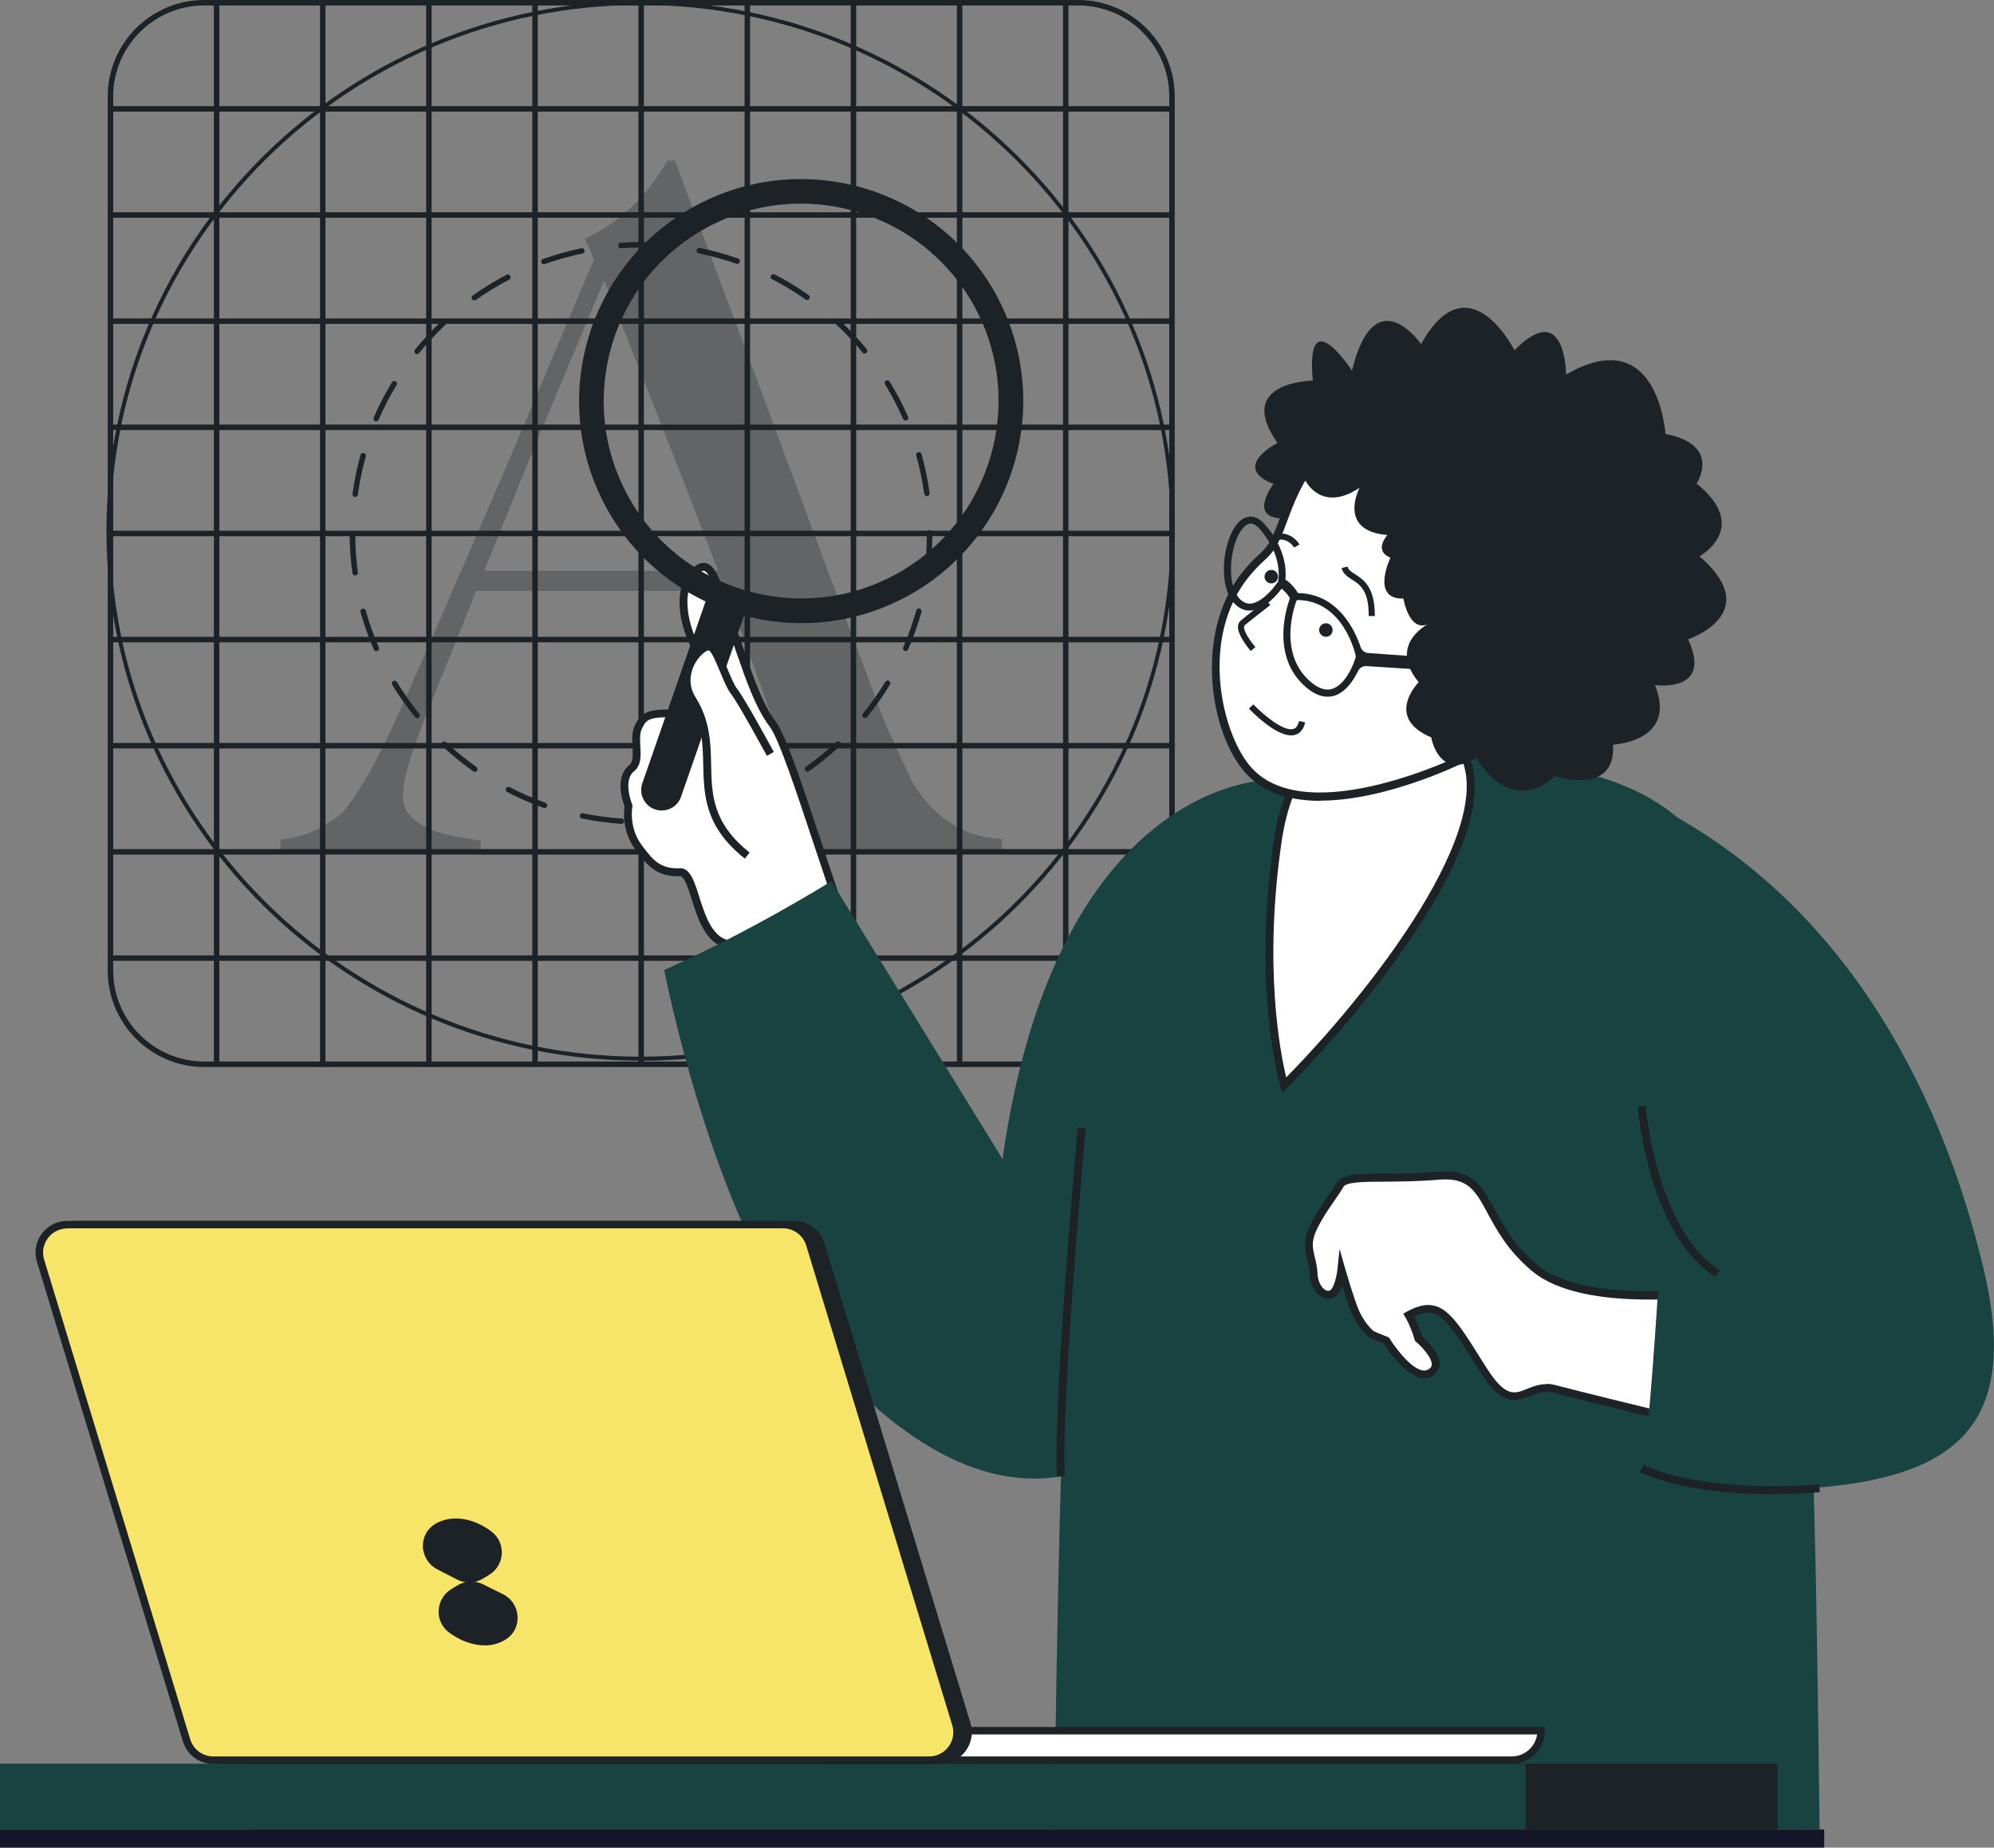 <?xml version="1.0" encoding="UTF-8"?>
<svg id="Layer_2" data-name="Layer 2" xmlns="http://www.w3.org/2000/svg" viewBox="0 0 189.55 175.64">
  <rect x="0" y="0" width="189.55" height="175.64" fill="#808080" stroke="none"/>
  <defs>
    <style>
      .cls-1 {
        fill: #184341;
      }

      .cls-1, .cls-2, .cls-3, .cls-4, .cls-5 {
        stroke-width: 0px;
      }

      .cls-2 {
        fill: #1c2226;
      }

      .cls-3 {
        fill: #fff;
      }

      .cls-6 {
        opacity: .3;
      }

      .cls-4 {
        fill: #f6e569;
      }

      .cls-5 {
        fill: #16162b;
      }
    </style>
  </defs>
  <g id="Layer_1-2" data-name="Layer 1">
    <g>
      <g>
        <path class="cls-2" d="m34.77,58.05c-.04-.14-.18-.22-.32-.18-.14.04-.22.18-.18.32.34,1.21.77,2.41,1.27,3.56.04.1.14.15.24.15.04,0,.07,0,.1-.02.13-.06.19-.21.13-.34-.49-1.13-.91-2.31-1.24-3.49Z"/>
        <path class="cls-2" d="m33.72,47.24s.02,0,.04,0c.13,0,.24-.09.26-.22.16-1.22.42-2.45.75-3.63.04-.14-.04-.28-.18-.32-.14-.04-.28.04-.32.18-.34,1.21-.59,2.45-.76,3.7-.02.14.08.27.22.29Z"/>
        <path class="cls-2" d="m42.38,30.49c-.1-.1-.26-.11-.36-.01-.92.86-1.78,1.79-2.58,2.76-.09.11-.07.27.04.36.05.04.1.06.16.06.08,0,.15-.03.2-.1.78-.96,1.63-1.87,2.53-2.71.1-.1.11-.26.01-.36Z"/>
        <path class="cls-2" d="m37.72,64.83c-.07-.12-.23-.16-.35-.09-.12.07-.16.23-.09.35.65,1.07,1.39,2.11,2.18,3.08.05.06.12.1.2.1.06,0,.12-.02.16-.06.11-.09.13-.25.04-.36-.78-.96-1.5-1.97-2.14-3.03Z"/>
        <path class="cls-2" d="m35.65,40.03s.07.02.1.02c.1,0,.19-.06.24-.15.49-1.13,1.06-2.24,1.71-3.29.07-.12.04-.28-.09-.36-.12-.07-.28-.04-.35.09-.65,1.07-1.24,2.2-1.74,3.36-.06.13,0,.28.13.34Z"/>
        <path class="cls-2" d="m51.71,25.11s.06,0,.09-.01c1.16-.42,2.36-.75,3.57-1,.14-.03.23-.16.2-.3s-.17-.23-.31-.2c-1.23.26-2.45.6-3.64,1.02-.13.05-.2.2-.16.33.04.11.14.17.24.17Z"/>
        <path class="cls-2" d="m73.4,26.54c1.09.57,2.16,1.21,3.17,1.93.05.03.1.05.15.05.08,0,.16-.04.21-.11.08-.12.05-.28-.06-.36-1.03-.73-2.12-1.39-3.23-1.96-.13-.06-.28-.01-.35.11-.07.13-.02.28.11.35Z"/>
        <path class="cls-2" d="m85.85,39.82c.04.1.14.16.24.16.03,0,.07,0,.1-.02.13-.06.19-.21.13-.34-.5-1.15-1.09-2.28-1.75-3.35-.07-.12-.23-.16-.35-.09-.12.07-.16.23-.09.35.64,1.05,1.22,2.16,1.71,3.29Z"/>
        <path class="cls-2" d="m45.09,28.56c.05,0,.1-.01.15-.05,1.01-.71,2.07-1.36,3.16-1.93.13-.06.18-.22.11-.35-.07-.13-.22-.17-.35-.11-1.11.58-2.2,1.24-3.22,1.97-.12.08-.14.24-.06.36.05.07.13.11.21.11Z"/>
        <path class="cls-2" d="m66.42,24.08c1.21.25,2.41.58,3.58.99.03.01.06.01.09.01.11,0,.21-.07.24-.17.05-.13-.02-.28-.16-.33-1.18-.42-2.41-.76-3.64-1.01-.14-.03-.28.06-.31.2-.03.14.06.28.2.3Z"/>
        <path class="cls-2" d="m45.28,72.9c-1.01-.71-1.98-1.5-2.88-2.34-.1-.1-.27-.09-.36.01-.1.1-.09.27.01.37.92.86,1.91,1.66,2.93,2.38.05.03.1.05.15.05.08,0,.16-.04.21-.11.08-.12.05-.28-.06-.36Z"/>
        <path class="cls-2" d="m33.76,50.72c0-.14-.12-.26-.26-.26h0c-.14,0-.26.12-.26.26,0,1.26.09,2.53.26,3.77.02.13.13.22.26.22,0,0,.02,0,.04,0,.14-.02.24-.15.22-.29-.17-1.22-.25-2.46-.25-3.7Z"/>
        <path class="cls-2" d="m84.51,64.73c-.12-.07-.28-.04-.35.09-.64,1.05-1.36,2.07-2.14,3.03-.09.11-.07.27.04.36.05.04.11.06.16.06.07,0,.15-.03.2-.1.79-.97,1.53-2.01,2.18-3.09.07-.12.04-.28-.09-.36Z"/>
        <path class="cls-2" d="m82.19,33.61c.06,0,.12-.02.16-.06.11-.09.13-.25.04-.36-.79-.97-1.66-1.9-2.58-2.76-.1-.1-.27-.09-.36.01-.1.1-.09.27.01.37.9.84,1.76,1.75,2.54,2.71.05.06.12.09.2.09Z"/>
        <path class="cls-2" d="m87.42,57.85c-.14-.04-.28.04-.32.18-.33,1.19-.75,2.36-1.24,3.5-.06.13,0,.28.13.34.03.01.07.02.1.02.1,0,.2-.06.24-.16.5-1.15.93-2.35,1.27-3.56.04-.14-.04-.28-.18-.32Z"/>
        <path class="cls-2" d="m88.37,50.38c-.14,0-.26.12-.26.26v.05c0,1.24-.08,2.48-.25,3.7-.02.14.08.27.22.29.01,0,.02,0,.04,0,.13,0,.24-.09.26-.22.17-1.24.25-2.51.25-3.77v-.05c0-.14-.11-.26-.26-.26Z"/>
        <path class="cls-2" d="m88.11,47.16s.02,0,.04,0c.14-.02.24-.15.22-.29-.17-1.25-.43-2.49-.77-3.7-.04-.14-.18-.22-.32-.18-.14.04-.22.18-.18.32.33,1.19.59,2.41.76,3.63.02.13.13.22.26.22Z"/>
        <path class="cls-2" d="m73.45,74.82c-1.1.57-2.24,1.07-3.4,1.48-.13.05-.2.2-.16.33.04.11.14.17.24.17.03,0,.06,0,.09-.01,1.18-.42,2.35-.93,3.46-1.51.13-.07.18-.22.11-.35-.07-.13-.22-.18-.35-.11Z"/>
        <path class="cls-2" d="m59.09,77.81c-1.23-.08-2.47-.25-3.67-.5-.14-.03-.28.06-.3.2-.03.14.06.28.2.3,1.23.25,2.49.42,3.74.51,0,0,.01,0,.02,0,.13,0,.25-.11.26-.24.01-.14-.1-.27-.24-.27Z"/>
        <path class="cls-2" d="m63.02,23.34c0-.14-.1-.26-.24-.27-.61-.04-1.23-.06-1.85-.06h0c-.64,0-1.29.02-1.93.07-.14.01-.25.13-.24.28,0,.14.12.24.26.24h.01c.63-.04,1.27-.07,1.9-.07h0c.6,0,1.21.02,1.81.06.14.01.26-.1.27-.24Z"/>
        <path class="cls-2" d="m51.85,76.31c-1.16-.41-2.31-.91-3.4-1.48-.13-.07-.28-.02-.35.11-.06.13-.02.28.11.35,1.12.58,2.28,1.09,3.47,1.51.03.01.06.01.09.01.11,0,.2-.07.24-.17.05-.13-.02-.28-.16-.33Z"/>
        <path class="cls-2" d="m79.48,70.55c-.9.84-1.87,1.63-2.87,2.34-.12.08-.14.24-.06.36.05.07.13.11.21.11.05,0,.1-.02.15-.05,1.03-.72,2.01-1.53,2.93-2.39.1-.1.11-.26.01-.36-.1-.1-.26-.11-.37-.01Z"/>
        <path class="cls-2" d="m66.48,77.3c-1.2.25-2.44.42-3.67.5-.14,0-.25.13-.24.27,0,.14.12.24.26.24h.02c1.26-.09,2.52-.26,3.74-.51.14-.03.23-.16.2-.3-.03-.14-.17-.23-.31-.2Z"/>
      </g>
      <g>
        <path class="cls-2" d="m102.49,0H19.41c-5.05,0-9.17,4.11-9.17,9.17v83.09c0,5.05,4.11,9.17,9.17,9.17h83.09c5.06,0,9.17-4.11,9.17-9.17V9.17c0-5.05-4.11-9.17-9.17-9.17Zm8.65,92.26c0,4.77-3.88,8.65-8.65,8.65H19.41c-4.77,0-8.65-3.88-8.65-8.65V9.17C10.76,4.4,14.64.52,19.41.52h83.09c4.77,0,8.65,3.88,8.65,8.65v83.09Z"/>
        <path class="cls-2" d="m111.4,90.82H10.5c-.14,0-.26.11-.26.26s.12.26.26.26h100.9c.14,0,.26-.12.26-.26s-.11-.26-.26-.26Z"/>
        <path class="cls-2" d="m111.4,80.72H10.5c-.14,0-.26.12-.26.26s.12.26.26.26h100.9c.14,0,.26-.12.26-.26s-.11-.26-.26-.26Z"/>
        <path class="cls-2" d="m111.4,70.63H10.5c-.14,0-.26.12-.26.26s.12.26.26.26h100.9c.14,0,.26-.11.26-.26s-.11-.26-.26-.26Z"/>
        <path class="cls-2" d="m111.4,60.54H10.5c-.14,0-.26.12-.26.26s.12.26.26.26h100.9c.14,0,.26-.11.26-.26s-.11-.26-.26-.26Z"/>
        <path class="cls-2" d="m111.4,50.45H10.5c-.14,0-.26.12-.26.26s.12.26.26.26h100.9c.14,0,.26-.11.26-.26s-.11-.26-.26-.26Z"/>
        <path class="cls-2" d="m111.4,40.36H10.5c-.14,0-.26.12-.26.26s.12.26.26.26h100.9c.14,0,.26-.11.26-.26s-.11-.26-.26-.26Z"/>
        <path class="cls-2" d="m111.4,30.27H10.5c-.14,0-.26.11-.26.26s.12.26.26.26h100.9c.14,0,.26-.11.26-.26s-.11-.26-.26-.26Z"/>
        <path class="cls-2" d="m111.4,20.18H10.5c-.14,0-.26.11-.26.26s.12.26.26.26h100.9c.14,0,.26-.12.26-.26s-.11-.26-.26-.26Z"/>
        <path class="cls-2" d="m111.4,10.09H10.5c-.14,0-.26.12-.26.26s.12.26.26.26h100.9c.14,0,.26-.12.26-.26s-.11-.26-.26-.26Z"/>
        <path class="cls-2" d="m101.31,0c-.14,0-.26.12-.26.26v100.9c0,.14.12.26.26.26s.26-.12.26-.26V.26c0-.14-.11-.26-.26-.26Z"/>
        <path class="cls-2" d="m91.22,0c-.14,0-.26.12-.26.26v100.9c0,.14.12.26.26.26s.26-.12.26-.26V.26c0-.14-.11-.26-.26-.26Z"/>
        <path class="cls-2" d="m81.13,0c-.14,0-.26.12-.26.26v100.9c0,.14.12.26.26.26s.26-.12.26-.26V.26c0-.14-.11-.26-.26-.26Z"/>
        <path class="cls-2" d="m71.04,0c-.14,0-.26.12-.26.26v100.9c0,.14.12.26.26.26s.26-.12.26-.26V.26c0-.14-.11-.26-.26-.26Z"/>
        <path class="cls-2" d="m60.95,0c-.14,0-.26.12-.26.26v100.9c0,.14.11.26.26.26s.26-.12.26-.26V.26c0-.14-.11-.26-.26-.26Z"/>
        <path class="cls-2" d="m50.86,0c-.14,0-.26.12-.26.26v100.9c0,.14.12.26.26.26s.26-.12.26-.26V.26c0-.14-.12-.26-.26-.26Z"/>
        <path class="cls-2" d="m40.77,0c-.14,0-.26.12-.26.26v100.9c0,.14.12.26.26.26s.26-.12.26-.26V.26c0-.14-.12-.26-.26-.26Z"/>
        <path class="cls-2" d="m30.68,0c-.14,0-.26.12-.26.26v100.9c0,.14.12.26.26.26s.26-.12.26-.26V.26c0-.14-.12-.26-.26-.26Z"/>
        <path class="cls-2" d="m20.59,0c-.14,0-.26.12-.26.26v100.9c0,.14.12.26.26.26s.26-.12.26-.26V.26c0-.14-.12-.26-.26-.26Z"/>
      </g>
      <g class="cls-6">
        <path class="cls-2" d="m89.1,77.27c-.69-.63-1.24-1.23-1.65-1.83-.42-.59-.68-1.01-.8-1.25-.71-1.55-1.35-2.93-1.92-4.15-.57-1.22-1.18-2.75-1.83-4.6-1.43-3.75-2.86-7.54-4.28-11.38-1.43-3.84-2.9-7.81-4.42-11.92-1.52-4.11-3.11-8.38-4.77-12.81-1.67-4.43-3.42-9.12-5.27-14.06h-.71c-.24.42-.58.95-1.03,1.61-.44.66-1,1.34-1.65,2.05-.65.71-1.42,1.4-2.28,2.05-.86.65-1.83,1.22-2.9,1.7l.89,1.96c-1.43,3.34-2.95,6.92-4.55,10.76-1.61,3.84-3.23,7.65-4.87,11.43-1.64,3.78-3.23,7.46-4.78,11.03-1.55,3.57-2.94,6.76-4.19,9.55-1.37,3.03-2.53,5.33-3.48,6.87-.95,1.55-1.64,2.53-2.05,2.95-.18.24-.82.68-1.92,1.34-1.1.66-2.42,1.07-3.97,1.25v.98h19.02v-.89c-.77-.12-1.59-.25-2.45-.4-.86-.15-1.67-.39-2.41-.71s-1.35-.74-1.83-1.25c-.48-.51-.71-1.15-.71-1.92,0-1.31.63-3.57,1.87-6.78.83-2.08,1.67-4.15,2.5-6.2s1.7-4.21,2.59-6.47h23.75c.89,2.32,1.72,4.55,2.5,6.7.77,2.14,1.46,4.09,2.05,5.85.59,1.76,1.06,3.24,1.38,4.46.33,1.22.49,2.1.49,2.63,0,.83-.28,1.52-.85,2.05-.57.54-1.22.95-1.97,1.25-.74.3-1.46.51-2.14.63-.69.12-1.12.18-1.29.18v.89h26.07v-1.07c-1.37-.06-2.56-.33-3.57-.8-1.01-.48-1.86-1.03-2.54-1.65Zm-43.08-22.99c1.43-3.51,2.75-6.77,3.97-9.78,1.22-3,2.33-5.7,3.35-8.08,1.01-2.38,1.86-4.4,2.54-6.07.68-1.67,1.21-2.89,1.56-3.66.54,1.31,1.2,2.99,2.01,5.04.8,2.05,1.7,4.32,2.68,6.78.98,2.47,1.99,5.05,3.04,7.72,1.04,2.68,2.07,5.36,3.08,8.04h-22.23Z"/>
      </g>
      <rect class="cls-5" y="173.91" width="173.41" height="1.73"/>
      <path class="cls-2" d="m60.89,100.83c-28,0-50.77-22.59-50.77-50.37S32.9.1,60.89.1s50.77,22.59,50.77,50.37-22.78,50.37-50.77,50.37ZM60.89.47C33.1.47,10.5,22.9,10.5,50.46s22.61,49.99,50.4,49.99,50.4-22.43,50.4-49.99S88.68.47,60.89.47Z"/>
      <g>
        <g>
          <g>
            <g>
              <g>
                <g>
                  <path class="cls-3" d="m68.99,58.16c-.57-1.36-1.14-5.16-2.61-4.1-2.46,1.77-1.18,5.89-.15,7.68,1.12,1.96,2.54,7.3,2.54,7.3,0,0-1.4-.99-3.68-1.15-3.28-.22-3.83-.01-4.42,1.21-.59,1.22.34,3.14-.64,3.93-1.34,1.08-.29,3.58-.29,3.58,0,0-.43,2.15.98,3.98.92,1.19,1.73,2.41,3.9,2.32,1.56-.06,1.41,5.7,4.18,6.74,6.36,2.38,2.36,9.98,4.51,13.89l10.82-6.51c-3.52-6.02-8.74-25.64-10.67-28.17-1.93-2.53-2.97-7.07-4.48-10.7Z"/>
                  <path class="cls-2" d="m73.18,104.06l-.19-.34c-.85-1.54-.8-3.53-.74-5.63.09-3.44.17-6.69-3.57-8.09-1.71-.64-2.39-2.79-2.93-4.52-.32-1.03-.69-2.19-1.1-2.19h0c-2.27.09-3.19-1.12-4.08-2.29l-.13-.18c-1.32-1.72-1.14-3.68-1.07-4.17-.2-.52-.95-2.79.44-3.91.39-.32.36-.97.32-1.73-.04-.7-.08-1.43.22-2.06.72-1.49,1.62-1.63,4.78-1.42,1.34.09,2.39.46,3.05.76-.45-1.58-1.45-4.93-2.27-6.35-1.26-2.19-2.29-6.34.26-8.18.43-.31.8-.28,1.03-.2.89.31,1.33,1.8,1.75,3.24.14.47.27.92.39,1.22h0c.5,1.2.95,2.52,1.39,3.79.88,2.55,1.78,5.18,3.04,6.83.92,1.21,2.49,5.94,4.31,11.42,2.11,6.36,4.5,13.56,6.39,16.79l.19.32-11.47,6.9Zm-8.52-21.53c.95,0,1.35,1.26,1.81,2.72.5,1.57,1.11,3.53,2.48,4.04,4.24,1.59,4.14,5.43,4.06,8.82-.05,1.83-.09,3.57.48,4.89l10.15-6.11c-1.89-3.42-4.21-10.42-6.27-16.61-1.72-5.19-3.35-10.09-4.2-11.2-1.33-1.75-2.26-4.44-3.16-7.04-.43-1.26-.88-2.56-1.37-3.74h0c-.14-.34-.28-.8-.42-1.29-.3-1.02-.75-2.56-1.27-2.74-.04-.01-.14-.05-.35.1-2.23,1.6-1,5.54-.05,7.19,1.13,1.98,2.52,7.17,2.58,7.39l.27,1-.85-.6s-1.35-.94-3.48-1.08c-3.32-.23-3.59.04-4.05,1-.22.45-.18,1.08-.15,1.69.05.89.1,1.8-.6,2.36-1.1.89-.19,3.12-.18,3.14l.04.11-.02.11s-.37,2.01.91,3.68l.13.18c.85,1.11,1.58,2.09,3.46,2h.04Z"/>
                </g>
                <path class="cls-1" d="m95.3,110.18l-16.27-26.41s-7.4,4.65-15.89,8.44c0,0,4.63,24.03,13.96,35.19,25.45,30.48,40.53-1.55,40.53-1.55l2.48-51.64s-19.76.38-24.81,35.96Z"/>
              </g>
              <path class="cls-1" d="m134.49,71.84c-16.23,0-26.63,7.76-28.34,15.13-4.82,20.76-5.32,44.69-5.95,86.94h72.77c-.54-45.04-1.06-70.83-8.26-88.54-3.41-8.39-9.61-13.53-30.21-13.53Z"/>
              <g>
                <g>
                  <path class="cls-3" d="m121.48,79.82c-2.13,14.37.6,23.33.6,23.33,7.92-7.97,22.23-25.63,16.38-32.5-4.56-5.35-15.1-3.48-16.98,9.17Z"/>
                  <path class="cls-2" d="m121.9,103.86l-.18-.6c-.03-.09-2.73-9.2-.61-23.49h0c.92-6.19,4.15-10.66,8.64-11.94,3.36-.96,6.82.02,9,2.58,5.99,7.03-8.11,24.67-16.4,33.01l-.44.45Zm-.42-24.04l.37.06c-1.78,12-.13,20.28.42,22.54,9.37-9.56,21.04-25.49,15.9-31.52-1.99-2.33-5.13-3.24-8.22-2.35-4.26,1.22-7.21,5.35-8.1,11.33l-.37-.06Z"/>
                </g>
                <g>
                  <path class="cls-3" d="m144.18,49.83c-2.31-4.91-13.1-11.32-17.73-7.53-1.21.99-2.3,2.23-3.37,4.49-.34.71-.67,1.53-1.01,2.46-1.4,3.91-1.7,2.95-3.64,5.35-4.75,5.87-2.82,15.34.32,18.71,5.59,6.03,20.19-1.07,20.43-1.23,5.4-3.56,7.32-17.35,5-22.25Z"/>
                  <path class="cls-2" d="m125.53,76.13c-2.73,0-5.3-.67-7.06-2.57-3.42-3.68-5.06-13.37-.33-19.21.64-.79,1.11-1.23,1.49-1.58.75-.7,1.17-1.09,2.09-3.66.34-.94.67-1.76,1.02-2.5.97-2.03,2-3.41,3.47-4.62,1.48-1.21,3.64-1.54,6.27-.95,4.75,1.07,10.38,5.09,12.04,8.6,2.36,5,.44,19.05-5.13,22.73-.1.06-7.44,3.74-13.85,3.74Zm4.55-34.61c-1.19,0-2.41.26-3.39,1.06-.97.8-2.12,1.94-3.27,4.36-.34.71-.66,1.51-1,2.43-.98,2.74-1.47,3.2-2.28,3.95-.38.35-.81.76-1.42,1.5-4.8,5.93-2.53,15.17.3,18.22,5.39,5.81,19.82-1.22,19.96-1.3,5.19-3.42,7.07-17.09,4.86-21.77h0c-1.57-3.34-6.95-7.16-11.52-8.19-.67-.15-1.44-.27-2.24-.27Z"/>
                </g>
                <path class="cls-2" d="m118.27,59.57c0-.08.03-.11.05-.13.65-.55,2.42-1.9,2.43-1.92l-.35-.46c-.07.06-1.8,1.37-2.46,1.94-.15.13-.24.31-.26.53-.06.85,1.09,2.21,1.22,2.36l.44-.38c-.44-.5-1.12-1.47-1.08-1.93Z"/>
                <path class="cls-2" d="m123.49,68.54c-.15.65-.45.73-.55.76-.91.25-2.81-1.31-3.8-2.34l-.42.4c.21.22,1.69,1.74,3.06,2.32.47.2.93.29,1.32.18.49-.13.82-.54.97-1.19l-.57-.13Z"/>
                <path class="cls-2" d="m128.82,54.59c-.41-.26-.65-.42-.72-.73l-.57.14c.14.55.56.82.98,1.09.76.48,1.62,1.03,1.6,3.47h.58c.02-2.76-1.07-3.46-1.87-3.97Z"/>
                <path class="cls-2" d="m121.14,50.79l.15.56c1.14-.3,1.71.66,1.73.7l.51-.29c-.27-.48-1.12-1.31-2.39-.97Z"/>
                <path class="cls-2" d="m126.17,59.26c-.35-.07-.69.15-.76.5-.07.34.15.68.5.76.35.07.69-.15.76-.5.07-.34-.15-.68-.5-.76Z"/>
                <path class="cls-2" d="m121.1,54.23c-.32-.14-.7.01-.84.34-.14.33.01.7.34.84.33.14.7-.01.84-.34.14-.32-.01-.7-.34-.84Z"/>
                <path class="cls-2" d="m129.34,61.5c-.53-1.56-2.14-5.08-5.97-5.12-.1-.29-.85-1.15-1.18-1.27.09-.83.07-2.97-1.96-5.27-.74-.84-1.59-.96-2.33-.34-1.59,1.36-2.22,5.91-.66,7.75.47.56,1.03.83,1.65.79,1.33-.07,2.54-1.55,2.94-2.08.1.05.75.7.78.94-.25.68-1.9,5.49,1.54,8.43.36.31.72.54,1.07.69.53.23,1.06.27,1.57.13,1.15-.32,1.9-1.53,2.3-2.35.15-.32.47-.5.82-.48l8.15.53.5-1.17-8.48-.6c-.34-.02-.63-.24-.74-.57Zm-7.93-6.1c-.35.53-1.5,1.92-2.55,1.98-.41.02-.77-.16-1.1-.55-1.31-1.54-.75-5.68.59-6.82.19-.17.47-.33.83-.17.17.07.35.21.56.44,2.3,2.61,1.77,4.93,1.75,5.02,0,0-.05.07-.07.1Zm5.2,10.1c-.61.17-1.29-.06-2.02-.68-3.31-2.84-1.35-7.7-1.33-7.75,0-.01,0-.02.01-.03,4.43-.02,5.57,5.11,5.61,5.33.02.08-.07.3-.11.41,0,.02-.76,2.33-2.18,2.72Z"/>
                <path class="cls-2" d="m161.53,52.9s4.97-2.73-.25-6.93c0,0,2.44-3.67-2.96-4.72,0,0-.68-10.73-9.45-5.64,0,0-.02-7.29-4.9-2.31,0,0-4.37-8.69-8.88-.59,0,0-4.41-6.36-6.57,2.53,0,0-4.45-6.85-3.72.94,0,0-7.51.07-3.36,5.93,0,0-4.5,2.27-.38,3.9,0,0-2.39,3.1.68,3.26,0-.01.86-2.52,2.35-3.59,0,0,1.51,3.12,5.15.69,0,0-2.17,4.11,2.65,4.49,0,0-1.38,1.49.29,2.15,0,0-1.93,3.98,1.23,3.89,0,0,.51,3.17,2.3,2.45,0,0-3.8,1.94-.85,5.5,0,0-3.32,3.34,1.19,5.25,0,0,.73,4.19,4.28,1.95,0,0,3.1,5.66,7.51,1.72,0,0,5.8,1.95,5.49-2.98,0,0,6.17-.28,3.99-5.67,0,0,5.54.82,3.15-4.35,0,0,7.39-2.44,1.08-7.89Z"/>
              </g>
            </g>
            <g>
              <g>
                <g>
                  <path class="cls-3" d="m145.87,120.54c-5.3-4.44-3.92-9.21-9.07-8.78-5.15.43-8.83-.2-9.44.88-.6,1.08-1.77,2.41-2.59,4.19-.82,1.78.02,2.6.08,4.2.06,1.59,1.17,2.39,1.82,1.92.65-.47.84-2.26.84-2.26,0,0,.69,2.4,1.21,3.75.52,1.35,1.39,2.23,1.63,2.39.24.16,1.43.6,1.43.6,0,0,2.46,3.96,4.14,3.08,1.72-.91-1.07-3.27-1.07-3.27-.38-1.34-.92-2.25-.92-2.25,3.04-1.67,4.02.38,7.08,5.21,3.06,4.83,3.93,1.08,6.8,1.83,2.88.75,9.51,2.36,9.51,2.36,9.45-4.38,8.28-12,8.28-12,0,0-14.42,2.57-19.71-1.87Z"/>
                  <path class="cls-2" d="m157.35,134.8l-.13-.03c-.07-.02-6.67-1.62-9.51-2.37-.91-.25-1.61.04-2.28.31-1.58.64-2.76.82-4.74-2.31l-.62-.98c-2.61-4.14-3.47-5.32-5.63-4.27.19.38.49,1.04.74,1.88.4.35,1.79,1.67,1.67,2.79-.03.3-.19.72-.75,1.02-1.82.96-4.08-2.36-4.56-3.11-.37-.14-1.16-.45-1.38-.6-.33-.22-1.24-1.17-1.77-2.56-.26-.68-.56-1.61-.8-2.38-.15.43-.37.84-.68,1.06-.34.25-.78.27-1.2.07-.7-.34-1.18-1.24-1.22-2.28-.02-.5-.12-.93-.22-1.34-.21-.85-.42-1.73.18-3.03.53-1.15,1.18-2.1,1.76-2.93.33-.48.63-.9.84-1.29.48-.86,2.04-.87,4.62-.89,1.41,0,3.17-.02,5.11-.18,3.21-.27,4.13,1.43,5.29,3.58.83,1.54,1.87,3.45,4.05,5.28h0c5.1,4.27,19.26,1.81,19.41,1.78l.38-.07.06.38c.01.08,1.11,7.95-8.49,12.39l-.12.06Zm-10.34-3.24c.27,0,.57.03.89.12,2.62.69,8.44,2.1,9.37,2.33,7.78-3.66,8.05-9.61,7.98-11.16-2.44.39-14.68,2.12-19.61-2.02h0c-2.3-1.92-3.37-3.91-4.23-5.5-1.15-2.13-1.85-3.41-4.57-3.19-1.97.17-3.74.18-5.17.19-1.99.01-3.7.02-3.97.5-.23.42-.55.87-.88,1.35-.56.81-1.2,1.73-1.7,2.82-.49,1.06-.33,1.71-.13,2.53.11.43.22.92.25,1.49.03.87.42,1.45.79,1.63.12.06.28.1.43,0,.35-.25.61-1.32.68-2l.2-1.92.53,1.86s.69,2.4,1.2,3.72c.48,1.25,1.3,2.08,1.49,2.21.13.09.8.36,1.35.57l.12.05.07.11c.59.95,2.52,3.54,3.64,2.95.29-.15.34-.32.36-.44.07-.63-.88-1.69-1.5-2.21l-.09-.07-.03-.11c-.36-1.27-.88-2.15-.89-2.16l-.2-.33.34-.19c3.14-1.72,4.34.18,6.96,4.36l.62.98c1.8,2.83,2.65,2.49,3.83,2.01.54-.22,1.14-.46,1.87-.46Z"/>
                </g>
                <path class="cls-1" d="m159.38,77.67s-9.71,10.67-7.55,23.24l5.64,12.33c2.37,4.28,5.04,7.38,5.04,7.38l-4.83,1.01s-.96,16-1.63,17.97c0,0,10.23,2.42,17.34,1.76,13.01-1.22,18.59-6.38,15.16-20.79-3.78-15.89-12.31-33.32-29.18-42.9Z"/>
              </g>
              <path class="cls-2" d="m168.33,142.04c-8.41,0-12.26-2.01-12.44-2.11l.36-.66c.05.03,5.27,2.73,16.69,1.83l.06.75c-1.69.13-3.24.19-4.66.19Z"/>
            </g>
            <path class="cls-2" d="m100.48,140.37c-.4-6.97,1.95-32.92,1.97-33.18l.75.07c-.02.26-2.37,26.15-1.97,33.07l-.75.04Z"/>
            <path class="cls-2" d="m163.06,121.38c-6.35-4.06-7.33-15.7-7.37-16.19l.75-.06c0,.12.99,11.76,7.03,15.62l-.41.63Z"/>
          </g>
          <g>
            <path class="cls-2" d="m70.73,58.52c.35-1.02-.18-2.13-1.2-2.48-1.02-.35-2.13.18-2.48,1.2l-5.99,17.22c-.18.51-.13,1.04.09,1.49.22.45.6.81,1.11.99,1.02.35,2.13-.18,2.48-1.2l5.99-17.22Z"/>
            <path class="cls-2" d="m95.16,28.93c-5.07-10.48-17.72-14.87-28.2-9.8-10.48,5.07-14.88,17.72-9.8,28.2,5.07,10.48,17.72,14.87,28.2,9.8,10.48-5.07,14.88-17.72,9.8-28.2Zm-35.9,17.37c-4.51-9.32-.6-20.56,8.72-25.07,9.32-4.51,20.56-.6,25.07,8.72,4.51,9.32.6,20.57-8.72,25.07-9.32,4.51-20.57.6-25.07-8.72Z"/>
          </g>
          <g>
            <path class="cls-3" d="m73.22,71.66s-2.73-5.03-3.46-5.95c-.73-.92-1.61-4.15-2.3-4.25-1.01-.13-3.22,2.55-1.69,5,3.24,5.15-1.05,9.86,5.24,14.87l2.2-9.67Z"/>
            <path class="cls-2" d="m70.8,81.62c-3.82-3.04-3.88-6.02-3.95-8.91-.05-2.06-.09-4-1.38-6.05-.81-1.29-.78-2.87.1-4.22.57-.88,1.34-1.41,1.96-1.35.58.08.98.95,1.62,2.5.32.76.65,1.54.92,1.89.74.94,3.38,5.8,3.49,6.01l-.66.36s-2.72-5.01-3.42-5.9c-.34-.43-.67-1.22-1.02-2.07-.3-.72-.8-1.92-1.06-2.05-.17-.05-.74.31-1.2,1.02-.27.41-1.06,1.88-.09,3.42,1.4,2.23,1.45,4.37,1.49,6.44.06,2.84.12,5.52,3.66,8.34l-.47.59Z"/>
          </g>
        </g>
        <rect class="cls-2" x="23.96" y="167.66" width="145.02" height="6.25"/>
        <rect class="cls-1" y="167.66" width="145.02" height="6.25"/>
        <g>
          <g>
            <path class="cls-3" d="m146.5,164.52h-68.27v2.8h65.47c1.55,0,2.8-1.25,2.8-2.8h0Z"/>
            <path class="cls-2" d="m143.7,167.68h-65.83v-3.51h68.98v.36c0,1.74-1.42,3.16-3.16,3.16Zm-65.11-.71h65.11c1.23,0,2.25-.91,2.42-2.09h-67.53v2.09Z"/>
          </g>
          <g>
            <path class="cls-2" d="m75.51,116.42H7.46c-1.78,0-3.05,1.72-2.54,3.42l13.88,45.6c.34,1.12,1.37,1.88,2.54,1.88h68.04c1.78,0,3.06-1.72,2.54-3.42l-13.88-45.6c-.34-1.12-1.37-1.88-2.54-1.88Z"/>
            <path class="cls-2" d="m89.38,167.68H21.34c-1.33,0-2.49-.86-2.88-2.13l-13.88-45.6c-.28-.92-.11-1.89.46-2.67.57-.77,1.45-1.22,2.42-1.22h68.04c1.33,0,2.49.86,2.87,2.13l13.88,45.6c.28.92.11,1.89-.46,2.67-.57.77-1.45,1.22-2.42,1.22ZM7.46,116.78c-.74,0-1.41.34-1.84.93-.44.59-.57,1.33-.35,2.04l13.88,45.6c.3.97,1.18,1.63,2.2,1.63h68.04c.74,0,1.41-.34,1.85-.93.44-.59.57-1.33.35-2.04l-13.88-45.6c-.3-.97-1.18-1.63-2.2-1.63H7.46Z"/>
          </g>
          <g>
            <path class="cls-4" d="m74.43,116.42H6.39c-1.78,0-3.05,1.72-2.54,3.42l13.88,45.6c.34,1.12,1.37,1.88,2.54,1.88h68.04c1.78,0,3.06-1.72,2.54-3.42l-13.88-45.6c-.34-1.12-1.37-1.88-2.54-1.88Z"/>
            <path class="cls-2" d="m88.31,167.68H20.27c-1.33,0-2.49-.86-2.88-2.13L3.51,119.95c-.28-.92-.11-1.89.46-2.67.57-.77,1.45-1.22,2.41-1.22h68.04c1.33,0,2.49.86,2.88,2.13l13.88,45.6c.28.92.11,1.89-.46,2.67-.57.77-1.45,1.22-2.42,1.22ZM6.39,116.78c-.73,0-1.41.34-1.84.93-.44.59-.57,1.33-.35,2.04l13.88,45.59c.3.97,1.18,1.63,2.2,1.63h68.04c.74,0,1.41-.34,1.85-.93.44-.59.57-1.33.35-2.04l-13.88-45.6c-.3-.97-1.18-1.63-2.2-1.63H6.39Z"/>
          </g>
          <g>
            <path class="cls-2" d="m45.74,150.92l1.92.95c1.47.73,1.62,2.81.23,3.68,0,0-.02.01-.03.02-1.42.87-3.34.55-4.96-.65-1.21-.9-1.11-2.75.17-3.54l.59-.36c.63-.39,1.42-.42,2.08-.1Z"/>
            <path class="cls-2" d="m46.06,156.41c-1.11,0-2.3-.43-3.37-1.22-.66-.48-1.03-1.26-.99-2.08.03-.84.48-1.6,1.19-2.04l.59-.36c.72-.44,1.67-.49,2.42-.11l1.92.95c.81.4,1.34,1.22,1.38,2.12.05.89-.37,1.71-1.12,2.18-.62.38-1.29.57-2.03.57Zm-1.27-5.37c-.33,0-.66.09-.94.27l-.59.36c-.51.32-.83.86-.86,1.46-.02.59.23,1.14.7,1.48,1.54,1.13,3.34,1.39,4.57.64.55-.35.84-.92.81-1.56-.03-.66-.41-1.23-.99-1.52l-1.92-.95c-.25-.12-.52-.19-.8-.19Z"/>
          </g>
          <g>
            <path class="cls-2" d="m43.62,149.84l-1.9-.98c-1.46-.75-1.58-2.83-.18-3.68.01,0,.02-.01.03-.02,1.43-.85,3.34-.5,4.96.72,1.2.91,1.07,2.76-.22,3.53l-.59.35c-.64.38-1.42.41-2.08.07Z"/>
            <path class="cls-2" d="m44.6,150.44c-.39,0-.79-.1-1.14-.28l-1.9-.98c-.8-.41-1.32-1.23-1.36-2.14-.03-.89.4-1.7,1.15-2.16,1.56-.93,3.63-.61,5.38.72.65.49,1.01,1.28.97,2.1-.05.84-.5,1.6-1.22,2.02l-.59.36c-.39.23-.83.36-1.28.36Zm-1.28-5.38c-.58,0-1.12.14-1.58.42-.55.34-.86.91-.83,1.54.02.66.39,1.24.97,1.54l1.9.98c.54.28,1.22.25,1.74-.06l.59-.35c.51-.31.84-.85.87-1.45.03-.59-.22-1.14-.69-1.49-.95-.72-2.01-1.12-2.98-1.12Z"/>
          </g>
        </g>
      </g>
    </g>
  </g>
</svg>